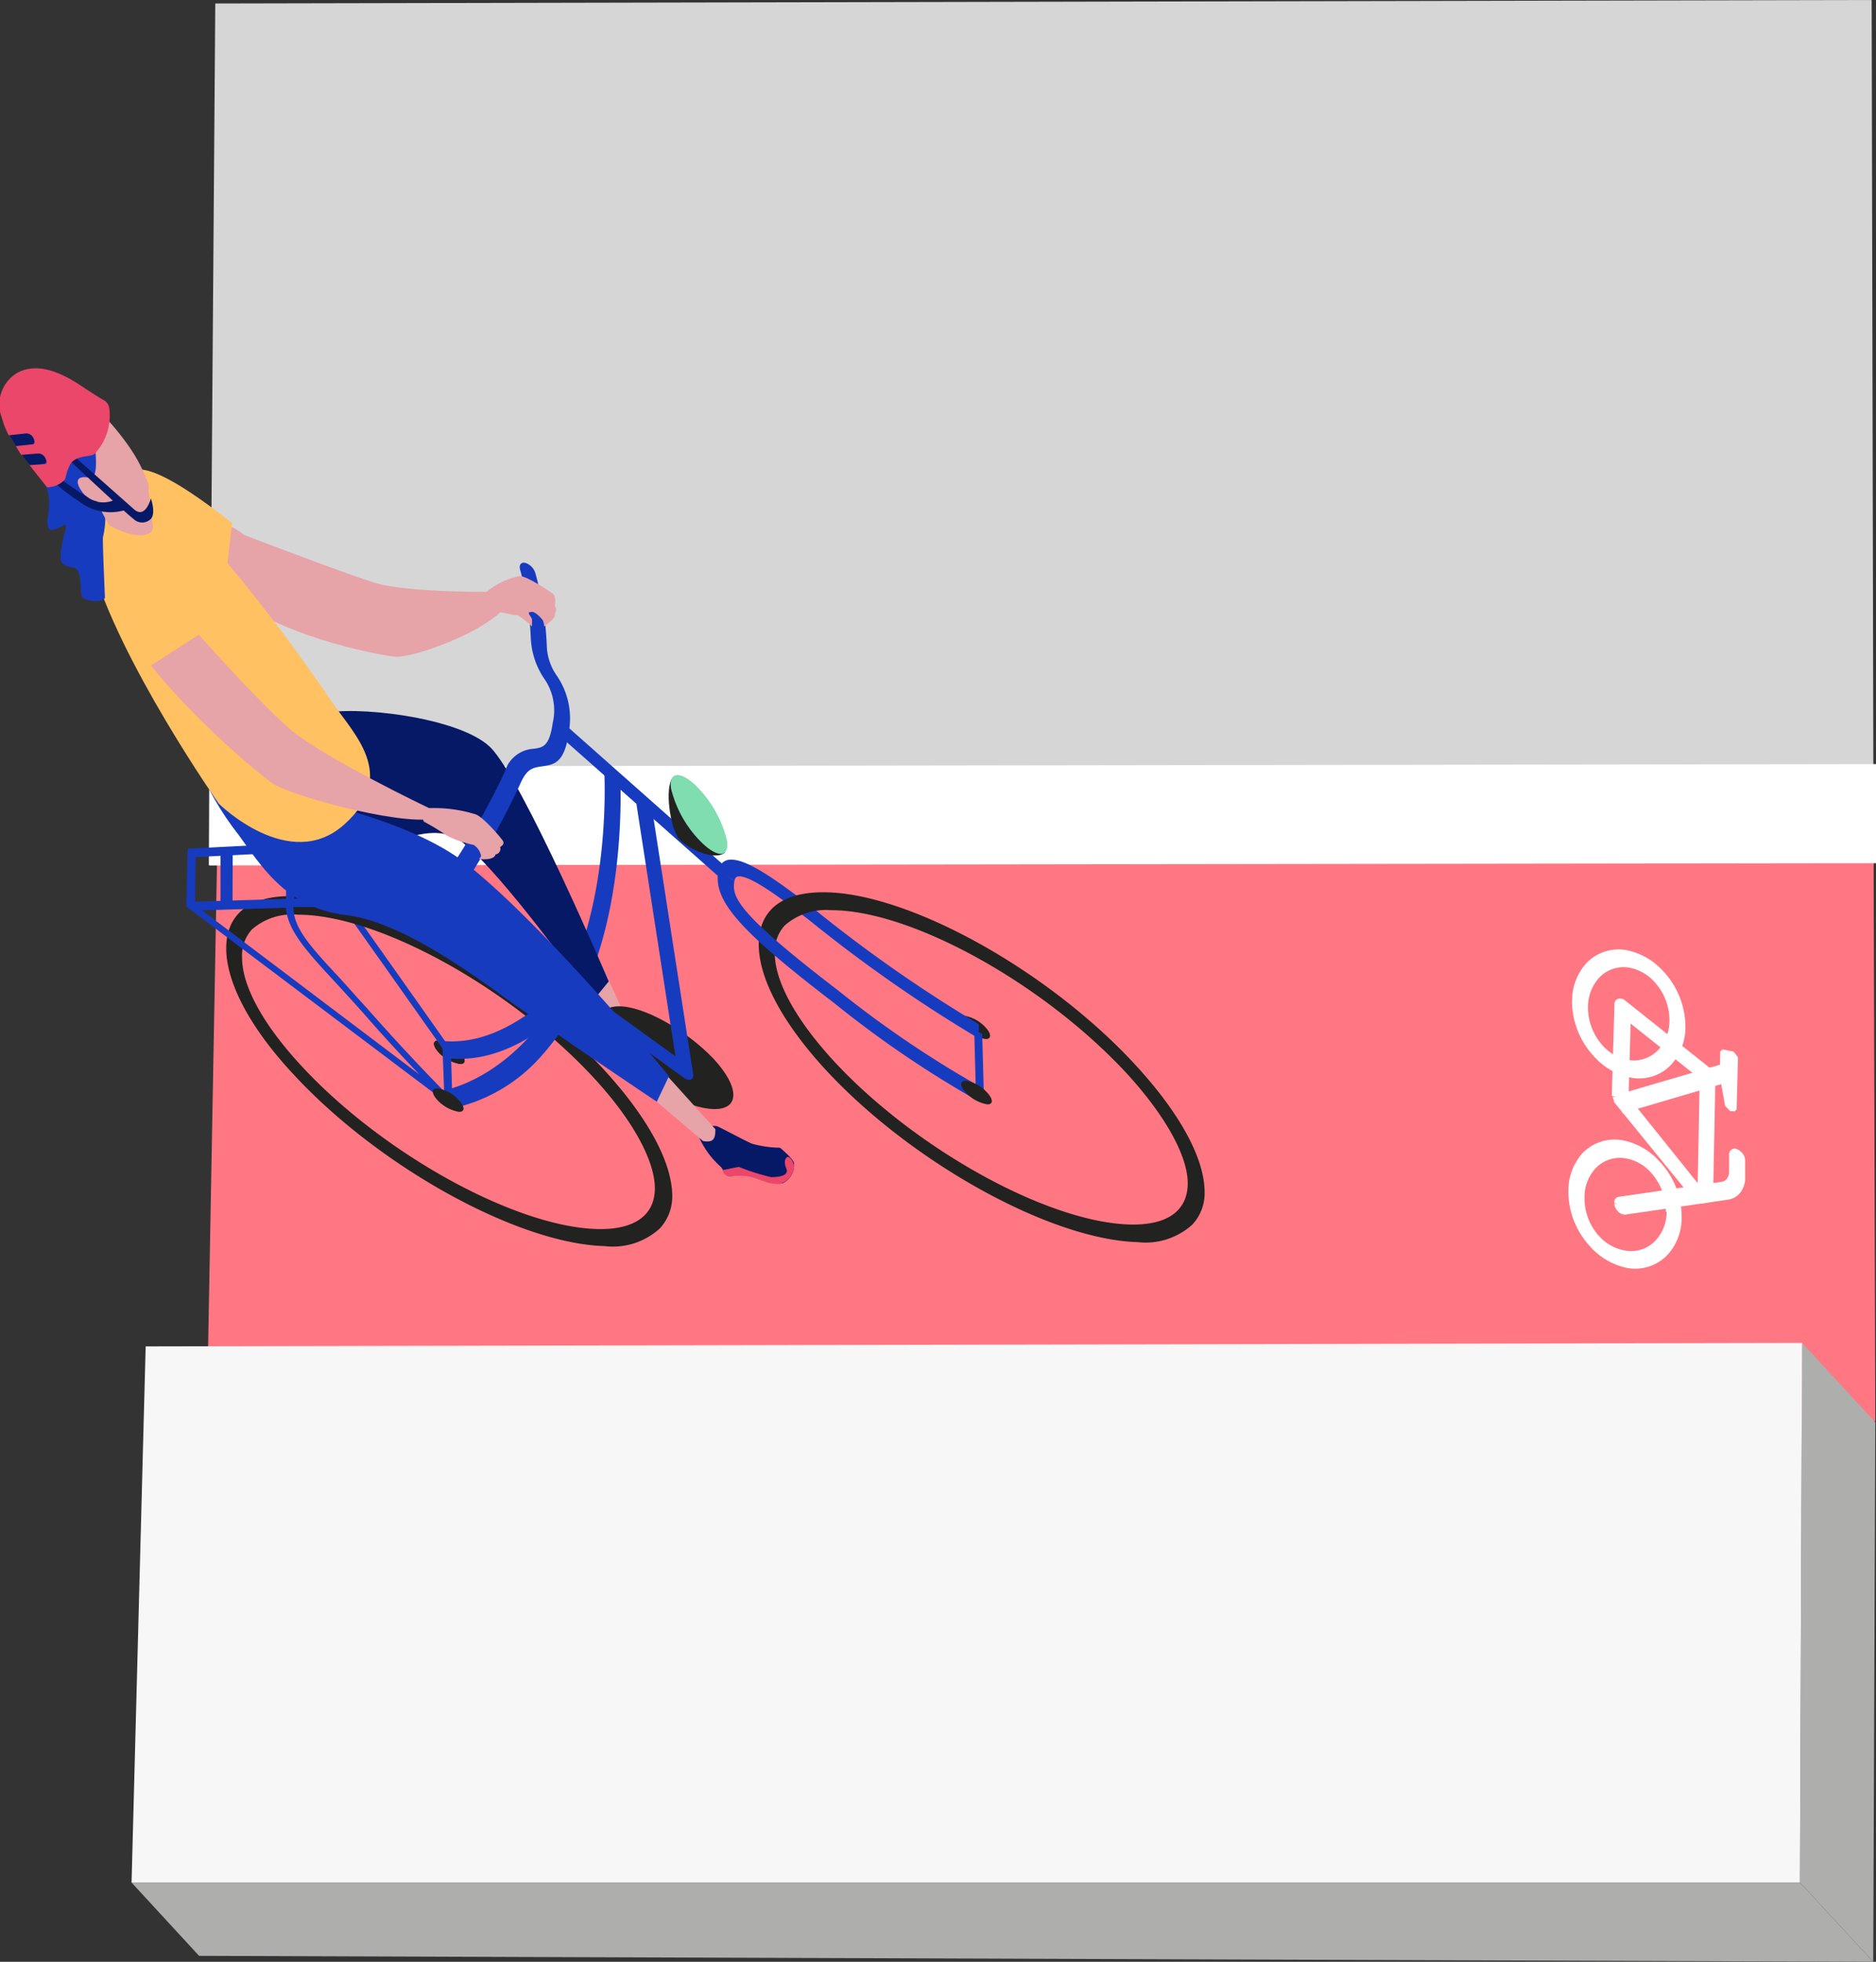 <svg xmlns="http://www.w3.org/2000/svg" viewBox="0 0 107.8 112.66"><rect x="0" y="0" width="107.8" height="112.66" fill="#333333" stroke="none"/><defs><style>.cls-1{fill:#d6d6d6;}.cls-2{fill:#ff7782;}.cls-3{fill:#aeaead;}.cls-4{fill:#f6f7f6;}.cls-5{fill:#fff;}.cls-6{fill:#e6a3a8;}.cls-7{fill:#222221;}.cls-8{fill:#061966;}.cls-9{fill:#ea476a;}.cls-10{fill:#173bbf;}.cls-11{fill:#7fddb0;}.cls-12{fill:#ffc161;}</style></defs><g id="Ebene_2" data-name="Ebene 2"><g id="Ebene_1-2" data-name="Ebene 1"><polygon class="cls-1" points="12 49.68 12.37 0.2 107.55 0 107.66 49.68 12 49.68"/><polygon class="cls-2" points="11.88 81.62 12.48 48.97 107.66 48.77 107.76 81.62 11.88 81.62"/><polygon class="cls-3" points="103.55 77.12 103.43 108.11 107.64 112.66 107.76 81.68 103.55 77.12"/><polygon class="cls-3" points="103.43 108.11 7.56 108.11 11.44 112.32 107.64 112.66 103.43 108.11"/><polygon class="cls-4" points="7.56 108.11 8.37 77.32 103.55 77.12 103.43 108.11 7.56 108.11"/><polygon class="cls-5" points="12.02 44.02 12.02 49.7 107.8 49.57 107.8 43.88 12.02 44.02"/><path class="cls-5" d="M90.56,57.58a2.6,2.6,0,0,1,3.1-2.76,4.08,4.08,0,0,1,3,4,2.6,2.6,0,0,1-3.09,2.76A4.11,4.11,0,0,1,90.56,57.58Zm5.6,1.17a3.45,3.45,0,0,0-2.51-3.41A2.2,2.2,0,0,0,91,57.67a3.47,3.47,0,0,0,2.52,3.42A2.2,2.2,0,0,0,96.16,58.75Z"/><path class="cls-5" d="M90.56,57.58l.23.13a3,3,0,0,1,.73-2,2.32,2.32,0,0,1,2.21-.69,3.16,3.16,0,0,1,1.63,1,4,4,0,0,1,1,2.7,3,3,0,0,1-.73,2,2.3,2.3,0,0,1-2.21.69,3.16,3.16,0,0,1-1.63-1,3.92,3.92,0,0,1-1-2.69l-.23-.13-.23-.13a4.67,4.67,0,0,0,1.26,3.2,3.84,3.84,0,0,0,2,1.2,2.53,2.53,0,0,0,2.46-.74A3.21,3.21,0,0,0,96.85,59a4.71,4.71,0,0,0-1.26-3.21,3.9,3.9,0,0,0-2-1.2,2.56,2.56,0,0,0-2.46.75,3.19,3.19,0,0,0-.79,2.13Zm5.6,1.17.23.13a4,4,0,0,0-1.09-2.75,3.31,3.31,0,0,0-1.73-1,2.15,2.15,0,0,0-2.1.64,2.72,2.72,0,0,0-.68,1.82,4,4,0,0,0,1.09,2.75,3.29,3.29,0,0,0,1.73,1,2.17,2.17,0,0,0,2.1-.63,2.74,2.74,0,0,0,.68-1.82l-.23-.13-.23-.13a2.5,2.5,0,0,1-.62,1.64,1.93,1.93,0,0,1-1.85.58,2.55,2.55,0,0,1-1.35-.79,3.28,3.28,0,0,1-.86-2.25,2.52,2.52,0,0,1,.62-1.64,1.93,1.93,0,0,1,1.85-.58,2.59,2.59,0,0,1,1.35.8,3.24,3.24,0,0,1,.86,2.24Z"/><path class="cls-5" d="M90.35,68.53a2.6,2.6,0,0,1,3.1-2.75,4.07,4.07,0,0,1,3,4,2.59,2.59,0,0,1-3.09,2.76A4.1,4.1,0,0,1,90.35,68.53ZM96,69.71a3.48,3.48,0,0,0-2.51-3.42,2.2,2.2,0,0,0-2.62,2.34A3.44,3.44,0,0,0,93.33,72,2.2,2.2,0,0,0,96,69.71Z"/><path class="cls-5" d="M90.35,68.53l.23.13a3,3,0,0,1,.73-2A2.3,2.3,0,0,1,93.52,66a3.16,3.16,0,0,1,1.63,1,3.93,3.93,0,0,1,1,2.7,2.92,2.92,0,0,1-.73,1.95,2.31,2.31,0,0,1-2.21.69,3.16,3.16,0,0,1-1.63-1,4,4,0,0,1-1-2.7l-.23-.13-.23-.13a4.69,4.69,0,0,0,1.26,3.21,3.9,3.9,0,0,0,2,1.2,2.56,2.56,0,0,0,2.46-.75,3.12,3.12,0,0,0,.79-2.13,4.62,4.62,0,0,0-1.26-3.2,3.84,3.84,0,0,0-2-1.2,2.56,2.56,0,0,0-2.46.74,3.26,3.26,0,0,0-.79,2.13ZM96,69.71l.23.13a4.07,4.07,0,0,0-1.08-2.76,3.35,3.35,0,0,0-1.74-1,2.18,2.18,0,0,0-2.1.63,2.74,2.74,0,0,0-.68,1.82,4,4,0,0,0,1.09,2.75,3.35,3.35,0,0,0,1.73,1,2.15,2.15,0,0,0,2.1-.64,2.71,2.71,0,0,0,.68-1.81L96,69.71l-.23-.13a2.42,2.42,0,0,1-.62,1.64,1.93,1.93,0,0,1-1.85.58A2.63,2.63,0,0,1,91.9,71a3.23,3.23,0,0,1-.85-2.24,2.44,2.44,0,0,1,.61-1.64,1.93,1.93,0,0,1,1.85-.58,2.51,2.51,0,0,1,1.35.79,3.28,3.28,0,0,1,.86,2.25Z"/><path class="cls-5" d="M92.88,63h0L93,57.81a.19.19,0,0,1,.11-.19.22.22,0,0,1,.23,0l4.88,3.88a.32.32,0,0,1,.12.26l-.13,6.8a.2.2,0,0,1-.17.21l-.39.06a.23.23,0,0,1-.22-.1L93,63.25Zm.6-4.71L93.35,63l4.33,5.31h.1l.13-6.46Z"/><path class="cls-5" d="M92.88,63l.23.17h0v0l.15-5.25,0-.06,0,0h0l0-.06v0l0,0,0-.06v0l4.88,3.88,0-.06,0,.05h0l0-.06,0,.05,0,0h-.06l0,.05,0,0h-.06v0l.23.13-.23-.13L98,68.47l0,.07,0,0-.4.05h0l0,0v0h0l0,0v0l0,0,0,0v.08l0,0-.08.09.1,0,0,0-.08.09.1,0v0l-4.46-5.46,0-.14-.21,0,.23.17L92.88,63l-.21,0,.07.21,0,.07,4.55,5.58.14-.1-.16.08.06.06a.53.53,0,0,0,.46.21l.39-.06a.26.26,0,0,0,.17-.09.3.3,0,0,0,.09-.24l.13-6.81h0a.7.7,0,0,0-.2-.47l-.09-.09-4.88-3.88a.42.42,0,0,0-.45-.1l-.09.06a.32.32,0,0,0-.09.24l-.15,5.23.23.13-.22-.17h0v0l0,.08Zm.6-4.71-.23-.13L93.11,63l4.56,5.6.25,0H98l.13-6.73-4.88-3.89v.27l.23.13-.06.18,4.25,3.38-.12,6.19h0l.14.25.13-.1L93.58,63l.13-4.58-.23-.13-.06.18Z"/><polygon class="cls-5" points="93.2 63.09 99.28 61.3 99.42 61.82 93.34 63.61 93.2 63.09"/><polygon class="cls-5" points="93.2 63.09 93.35 63.33 99.16 61.63 99.2 61.77 99.42 61.82 99.27 61.58 93.46 63.28 93.42 63.14 93.2 63.09 93.35 63.33 93.2 63.09 92.98 63.03 93.12 63.55 93.23 63.93 99.69 62.03 99.5 61.36 99.39 60.98 92.93 62.87 92.98 63.03 93.2 63.09"/><path class="cls-5" d="M93,69.2a.2.2,0,0,1,.17-.21l5.9-.86a.66.66,0,0,0,.53-.69l0-1a.2.2,0,0,1,.24-.21.3.3,0,0,1,.22.31l0,1a1.05,1.05,0,0,1-.86,1.11l-5.9.86a.28.28,0,0,1-.29-.23Z"/><path class="cls-5" d="M93,69.2l.23.13,0-.07,0,0,5.9-.87a.7.7,0,0,0,.42-.21.86.86,0,0,0,.21-.59l0-1,0-.07.06,0-.08-.25.07.25,0-.08,0,0,0,0,0-.08,0,0,0,0h-.06l0,0,0,0h-.06l0,1a1.06,1.06,0,0,1-.27.73.84.84,0,0,1-.5.26l-5.9.86h0v0h0v.08l0,0,0,0v.07l0,0,0,0,.06,0,0,0,0,0,.06,0L93,69.28l.23.1V69.3L93,69.2l.23.13L93,69.2l-.23-.1v.1h0a.75.75,0,0,0,.18.34.56.56,0,0,0,.46.21l5.91-.86a1.08,1.08,0,0,0,.62-.33,1.33,1.33,0,0,0,.34-.91v-1h0a.66.66,0,0,0-.2-.47.76.76,0,0,0-.33-.21h0a.32.32,0,0,0-.3.09.37.37,0,0,0-.09.24l0,1a.67.67,0,0,1-.15.42.54.54,0,0,1-.29.15l-5.9.86a.24.24,0,0,0-.17.09.32.32,0,0,0-.09.24v0h0Z"/><polygon class="cls-5" points="99.58 60.62 99.13 60.52 99.08 60.57 99.06 61.83 99.08 62.05 99.33 63.48 99.42 63.57 99.51 63.57 99.56 63.52 99.63 60.69 99.58 60.62"/><polygon class="cls-5" points="99.58 60.62 99.51 60.37 99.06 60.28 98.98 60.26 98.89 60.35 98.85 60.38 98.83 61.71 98.85 61.95 98.85 61.96 99.13 63.51 99.32 63.7 99.42 63.81 99.61 63.82 99.67 63.83 99.76 63.74 99.79 63.71 99.87 60.72 99.73 60.54 99.63 60.4 99.51 60.37 99.58 60.62 99.43 60.7 99.48 60.77 99.63 60.69 99.4 60.56 99.33 63.33 99.31 63.35 99.51 63.57 99.41 63.32 99.32 63.32 99.42 63.57 99.53 63.43 99.44 63.34 99.33 63.48 99.56 63.56 99.31 62.15 99.29 61.95 99.31 60.76 99.33 60.75 99.13 60.52 99.21 60.77 99.66 60.87 99.58 60.62 99.43 60.7 99.58 60.62"/><path class="cls-6" d="M34.1,54.36l2.23,4.89c-.29.37-.55.37-1.18,0L32.2,54.61Z"/><path class="cls-7" d="M41,60.8c1.51,1.63,1.53,2.93,0,2.89s-3.9-1.37-5.37-3-1.49-2.9-.05-2.9S39.44,59.17,41,60.8Z"/><path class="cls-8" d="M40.13,65.22A5,5,0,0,0,41.41,67a.66.66,0,0,1,.16.28.86.86,0,0,0,.23.24c.13.08.83-.11,1.22,0s1.53.58,2,.41a1.16,1.16,0,0,0,.6-1.16c-.09-.28-.8-.86-.8-.86a6.22,6.22,0,0,1-1.61-.23c-.44-.19-1.82-.94-2-1S40.18,64.66,40.13,65.22Z"/><path class="cls-9" d="M41.61,67.18l.84-.17a13.69,13.69,0,0,0,1.85.59c.4,0,1.07-.06.88-.5s0-.77.2-.62a.72.72,0,0,1,.16.87c-.3.6-.77.85-1.84.42a3,3,0,0,0-1.74-.2.44.44,0,0,1-.39-.26C41.47,67.11,41.61,67.18,41.61,67.18Z"/><path class="cls-6" d="M37.24,60.56l3.87,4.29c0,.59-.14.77-.71.68L36.25,62Z"/><path class="cls-7" d="M56.63,59c.35.37.35.68,0,.67A2.18,2.18,0,0,1,55.4,59c-.34-.37-.34-.67,0-.67A2.12,2.12,0,0,1,56.63,59Z"/><path class="cls-10" d="M56.25,59.64a82.64,82.64,0,0,1-9.64-6.71c-1.28-1-3.41-2.66-4.16-2.6-.14,0-.22.09-.25.26L41.29,50a.68.68,0,0,1,.65-.63c1-.08,2.89,1.32,4.9,2.88a80.94,80.94,0,0,0,9.4,6.56Z"/><path class="cls-7" d="M26.43,60.43c.35.38.36.68,0,.67a2.21,2.21,0,0,1-1.24-.68c-.33-.37-.34-.67,0-.67A2.1,2.1,0,0,1,26.43,60.43Z"/><path class="cls-7" d="M26.43,60.43c.35.38.36.68,0,.67a2.21,2.21,0,0,1-1.24-.68c-.33-.37-.34-.67,0-.67A2.1,2.1,0,0,1,26.43,60.43Z"/><path class="cls-10" d="M26,63.45l-.46-.24-.11-3c-.56-.8-5.87-8.31-6.48-9.14-1.52-2-1.85-2.12-1.86-2.12s0,0,0,.11l-.46-.26c0-.32.16-.36.29-.35s.79.34,2.36,2.46c.64.87,6.31,8.9,6.55,9.24l.08.11v.12Z"/><path class="cls-7" d="M68.51,70.33a4,4,0,0,1-3.15,1c-5-.14-13-4.58-17.91-9.89-2.48-2.69-3.85-5.25-3.85-7.2s1.31-3,3.71-3c4.83,0,12.87,4.43,17.91,9.89,2.57,2.78,4,5.39,4,7.34A2.63,2.63,0,0,1,68.51,70.33ZM45.08,53.16a2.23,2.23,0,0,0-.56,1.57c0,1.63,1.21,3.83,3.39,6.2,4.67,5.05,12.29,9.26,17,9.39,2.14.06,3.32-.77,3.34-2.33S67,64.11,64.76,61.66c-4.79-5.18-12.41-9.4-17-9.39A3.57,3.57,0,0,0,45.08,53.16Z"/><path class="cls-7" d="M37.9,70.56a4,4,0,0,1-3.16,1c-5-.14-13-4.57-17.9-9.89C14.35,59,13,56.41,13,54.46s1.32-3,3.71-3c4.84,0,12.87,4.43,17.92,9.89,2.57,2.78,4,5.39,4,7.35A2.69,2.69,0,0,1,37.9,70.56ZM14.47,53.38A2.24,2.24,0,0,0,13.91,55c0,1.62,1.2,3.82,3.39,6.19,4.66,5.05,12.29,9.26,17,9.39,2.13.06,3.32-.77,3.33-2.32s-1.22-3.88-3.49-6.34c-4.78-5.18-12.4-9.39-17-9.39A3.53,3.53,0,0,0,14.47,53.38Z"/><path class="cls-10" d="M56.14,63.19a60.85,60.85,0,0,1-8.21-5.59c-5.46-4.18-7-5.9-6.64-7.64l.91.63c-.16.92.16,1.85,5.95,6.28a61,61,0,0,0,8,5.44Z"/><polygon class="cls-10" points="56.54 63.1 56.08 62.86 55.98 59.13 56.44 59.37 56.54 63.1"/><polygon class="cls-10" points="13.36 52.14 12.67 51.77 12.67 48.67 13.37 49.05 13.36 52.14"/><path class="cls-10" d="M25.91,63.51l-.2-.15-15-11.3v-.19l.07-3.14h.13l7.36-.37a1.13,1.13,0,0,1,.8.42,1.23,1.23,0,0,1,.37.86l-.08,1.22a1.19,1.19,0,0,1-1.2,1.23l-1.3,0c0,1.17.9,2.19,2.59,4,.48.52,1,1.12,1.62,1.79,2.64,3,4.74,5.08,4.76,5.1l.19.19ZM11.61,52.28,24.09,61.7c-.85-.9-2-2.12-3.23-3.54-.59-.66-1.13-1.25-1.61-1.77-1.61-1.74-2.72-2.94-2.82-4.26Zm5.31-.67,1,0a1,1,0,0,0,1-1L19,49.36a.5.5,0,0,0-.14-.34.46.46,0,0,0-.32-.17l-1.81.09.3.17c0,.79,0,1.13-.11,2.26Zm-5.71.17,5.23-.16,0-.53c.08-1.07.1-1.43.11-2.14l-5.31.27Z"/><path class="cls-10" d="M31.13,60.62a9.46,9.46,0,0,1-5,3h0l-.13,0-.53-1s4-.62,6.84-5.77,2.42-12.53,2.41-12.6l.92.45c0,.07.42,7.61-2.47,12.93A14.07,14.07,0,0,1,31.13,60.62Z"/><path class="cls-10" d="M39.77,61.94a.29.29,0,0,1-.33,0,.94.94,0,0,1-.53-.65L36.58,46.23c0-.25.13-.38.38-.28a.92.92,0,0,1,.53.64l2.34,15.09A.35.35,0,0,1,39.77,61.94Z"/><path class="cls-10" d="M39.77,61.94c-.1.1-.29.08-.49-.06L19.69,47.73a.82.82,0,0,1-.37-.7c.05-.21.3-.23.55-.05L39.46,61.13a.78.78,0,0,1,.36.7Z"/><polygon class="cls-10" points="41.59 50.6 31.98 42.1 32.3 41.46 41.9 49.96 41.59 50.6"/><path class="cls-7" d="M38.68,44.63c-.53.58-.15,3,.35,3.56s2.07,1.28,2.63.76Z"/><path class="cls-10" d="M33.44,57.21c-2.79,2.65-5.21,3.79-7.61,3.57l-.4-1c2.24.21,4.53-.89,7.22-3.46Z"/><path class="cls-7" d="M56.73,62.75c.35.38.35.68,0,.67a2.18,2.18,0,0,1-1.24-.69c-.34-.36-.34-.66,0-.67A2.18,2.18,0,0,1,56.73,62.75Z"/><path class="cls-7" d="M26.37,63.18c.35.38.36.68,0,.67a2.21,2.21,0,0,1-1.24-.68c-.34-.37-.34-.67,0-.67A2.13,2.13,0,0,1,26.37,63.18Z"/><path class="cls-11" d="M40.41,48.47c.9.83,1.51.73,1.36-.22a6.68,6.68,0,0,0-1.85-3.2c-.88-.8-1.49-.7-1.36.23A6.48,6.48,0,0,0,40.41,48.47Z"/><path class="cls-7" d="M17.39,48.23a2.59,2.59,0,0,0,1.26.35l3.87-.9c.53,0,.93-.45.17-.85A3,3,0,0,0,21,46.56c-1.21.08-2.61-2-3.85-1.91C16.19,44.63,16.15,47.33,17.39,48.23Z"/><path class="cls-8" d="M16.46,50.36c3,.38,7.59-4,10.1-2s6.88,8.35,7.6,9l.82-1s-5-11.73-6.83-13.47S20.2,40.49,18.44,41Z"/><path class="cls-10" d="M28.84,57.17c2.33,1.69,8.9,6.1,8.9,6.1l.7-1.47s-7.11-8.64-11.65-12.2-15-4.73-15-4.73a16.86,16.86,0,0,0,1.91,3.06c1.45,2,2.83,4.22,6.24,4.63C22.8,52.91,26.52,55.48,28.84,57.17Z"/><path class="cls-10" d="M27,50.25c-.11.13-.37.07-.58-.14a.64.64,0,0,1-.24-.7A42.65,42.65,0,0,0,29,44.34,1.84,1.84,0,0,1,30.66,43c.53-.07.91-.13,1.1-1.48A3.17,3.17,0,0,0,31.29,39a4.5,4.5,0,0,1-.79-2.38,17.28,17.28,0,0,0-.62-3.93c-.06-.27.08-.43.33-.36a.9.9,0,0,1,.56.61,18.21,18.21,0,0,1,.65,4.14A3.14,3.14,0,0,0,32,38.81a4.34,4.34,0,0,1,.67,3.31c-.23,1.7-.86,1.79-1.47,1.88s-.93.13-1.34,1.09a45,45,0,0,1-2.81,5.13Z"/><path class="cls-6" d="M14,30.71s5.49,2.11,7.47,2.74,7.34.54,7.34.54.64-.11.58.2c-.32,1.72-5.63,3.65-6.71,3.52s-6.82-1.16-10.1-4S12.14,29.05,14,30.71Z"/><path class="cls-12" d="M7,28.14c.13-1.64,1.31-2.05,6.34,1.9l-.51,4.37S6.85,30.12,7,28.14Z"/><path class="cls-12" d="M6.4,27.48c2.74-1.58,11.44,11,12.66,12.81s3.87,4.24.72,7.06-7.21-1.2-7.21-1.2S6.85,38,5.27,32.35C4.61,30,5.13,28.21,6.4,27.48Z"/><path class="cls-6" d="M27.68,34.24a4.3,4.3,0,0,1,2.15-1.15c.31-.09,1.71.83,1.93,1s.12.73.12.73.18.12,0,.41c0,0,.08.16-.19.4s-.42.35-.42.35a1.08,1.08,0,0,0-.07-.34c-.06-.11-.4-.48-.61-.5s-.77.29-1.24.14A8.77,8.77,0,0,0,28,35.07,2.55,2.55,0,0,1,27.68,34.24Z"/><path class="cls-6" d="M24.31,46.43a8,8,0,0,1,3,.33c.4.1,1.4,1.26,1.57,1.5s-.14.38-.14.38a.33.33,0,0,1-.27.43s0,.2-.41.26a2.27,2.27,0,0,1-.54,0s.13-.1.12-.21a1,1,0,0,0-.42-.6A6,6,0,0,1,25.7,48a13.94,13.94,0,0,0-1.35-.82A1.33,1.33,0,0,1,24.31,46.43Z"/><path class="cls-6" d="M10.45,35.36s4.27,4.86,6.21,6.51,8,4.54,8,4.54.8.36.57.49c-1.34.74-8.38-1.12-9.55-1.91s-6.34-5.23-8.53-8.93S9.19,33.2,10.45,35.36Z"/><path class="cls-12" d="M5.32,31.08c1.1-.78,2.7-.2,6.24,5.28l-3.1,2S4,32,5.32,31.08Z"/><path class="cls-10" d="M5.32,23.17c-.11-.33-.18-.52-1-1-.6-.34-2.79-1.32-3.37-.1s0,2.44.77,4a11.85,11.85,0,0,1,1,2.06c.29,1-.14,1.78.06,2.17s.92-.26,1-.13-.3.9-.3,2c.18.49.84.31,1,.61.25.58.09,1.23.25,1.52.32.29,1.28.3,1.3,0,0,0-.15-3.31-.11-3.46.37-1.66-.18-2.07-.18-2.07A15.66,15.66,0,0,0,5.32,23.17Z"/><path class="cls-6" d="M4.76,22.73a15.37,15.37,0,0,1,2.58,2.81,9.11,9.11,0,0,1,1.19,2.27,18.77,18.77,0,0,0,.24,2.27c.2.85-1.15.88-2.5.07a10.22,10.22,0,0,1-.69-1.36,1.33,1.33,0,0,1-.89-.59c-.39-.55-.3-.92.49-.76S5.17,23.3,4.76,22.73Z"/><path class="cls-6" d="M30.57,35.55l0,.43a5.28,5.28,0,0,0-.88-.69l.17-.53A2.1,2.1,0,0,1,30.57,35.55Z"/><path class="cls-8" d="M4,26.44s3.19,3,3.67,3.36a.71.71,0,0,0,1,0c.3-.33,0-1.18,0-1.18s-.32,1.25-1,.6L4.21,26.16Z"/><path class="cls-8" d="M4.33,28.65l.41.28a2.91,2.91,0,0,0,2.45.36l-.56-.61A1.51,1.51,0,0,1,5,28.53c-.77-.47-1.49-1-1.49-1l-.33.24s.52.44,1.18.91"/><path class="cls-8" d="M1.84,26.86a13.3,13.3,0,0,1-1.41-2.1L1.72,24l1.4,2.42Z"/><path class="cls-9" d="M4.56,22.09c-.89-.58-2.3-1.33-3.53-.7a2.11,2.11,0,0,0-1,2.37l.2.64q.12.3.27.6v0l1-.11a.45.45,0,0,1,.41.25c.1.17.08.34,0,.37l-1,.11c.1.17.2.34.31.5l1-.08a.45.45,0,0,1,.38.26c.1.17.08.33,0,.35l-.9.06c.37.49.74.93,1,1.27a1.39,1.39,0,0,0,1-.41c.12-.17.07-.36.3-.83.28-.62,1.16-.48,1.42-.66a3.22,3.22,0,0,0,.86-2.64A.63.63,0,0,0,6,23C5.66,22.81,5.44,22.67,4.56,22.09Z"/></g></g></svg>